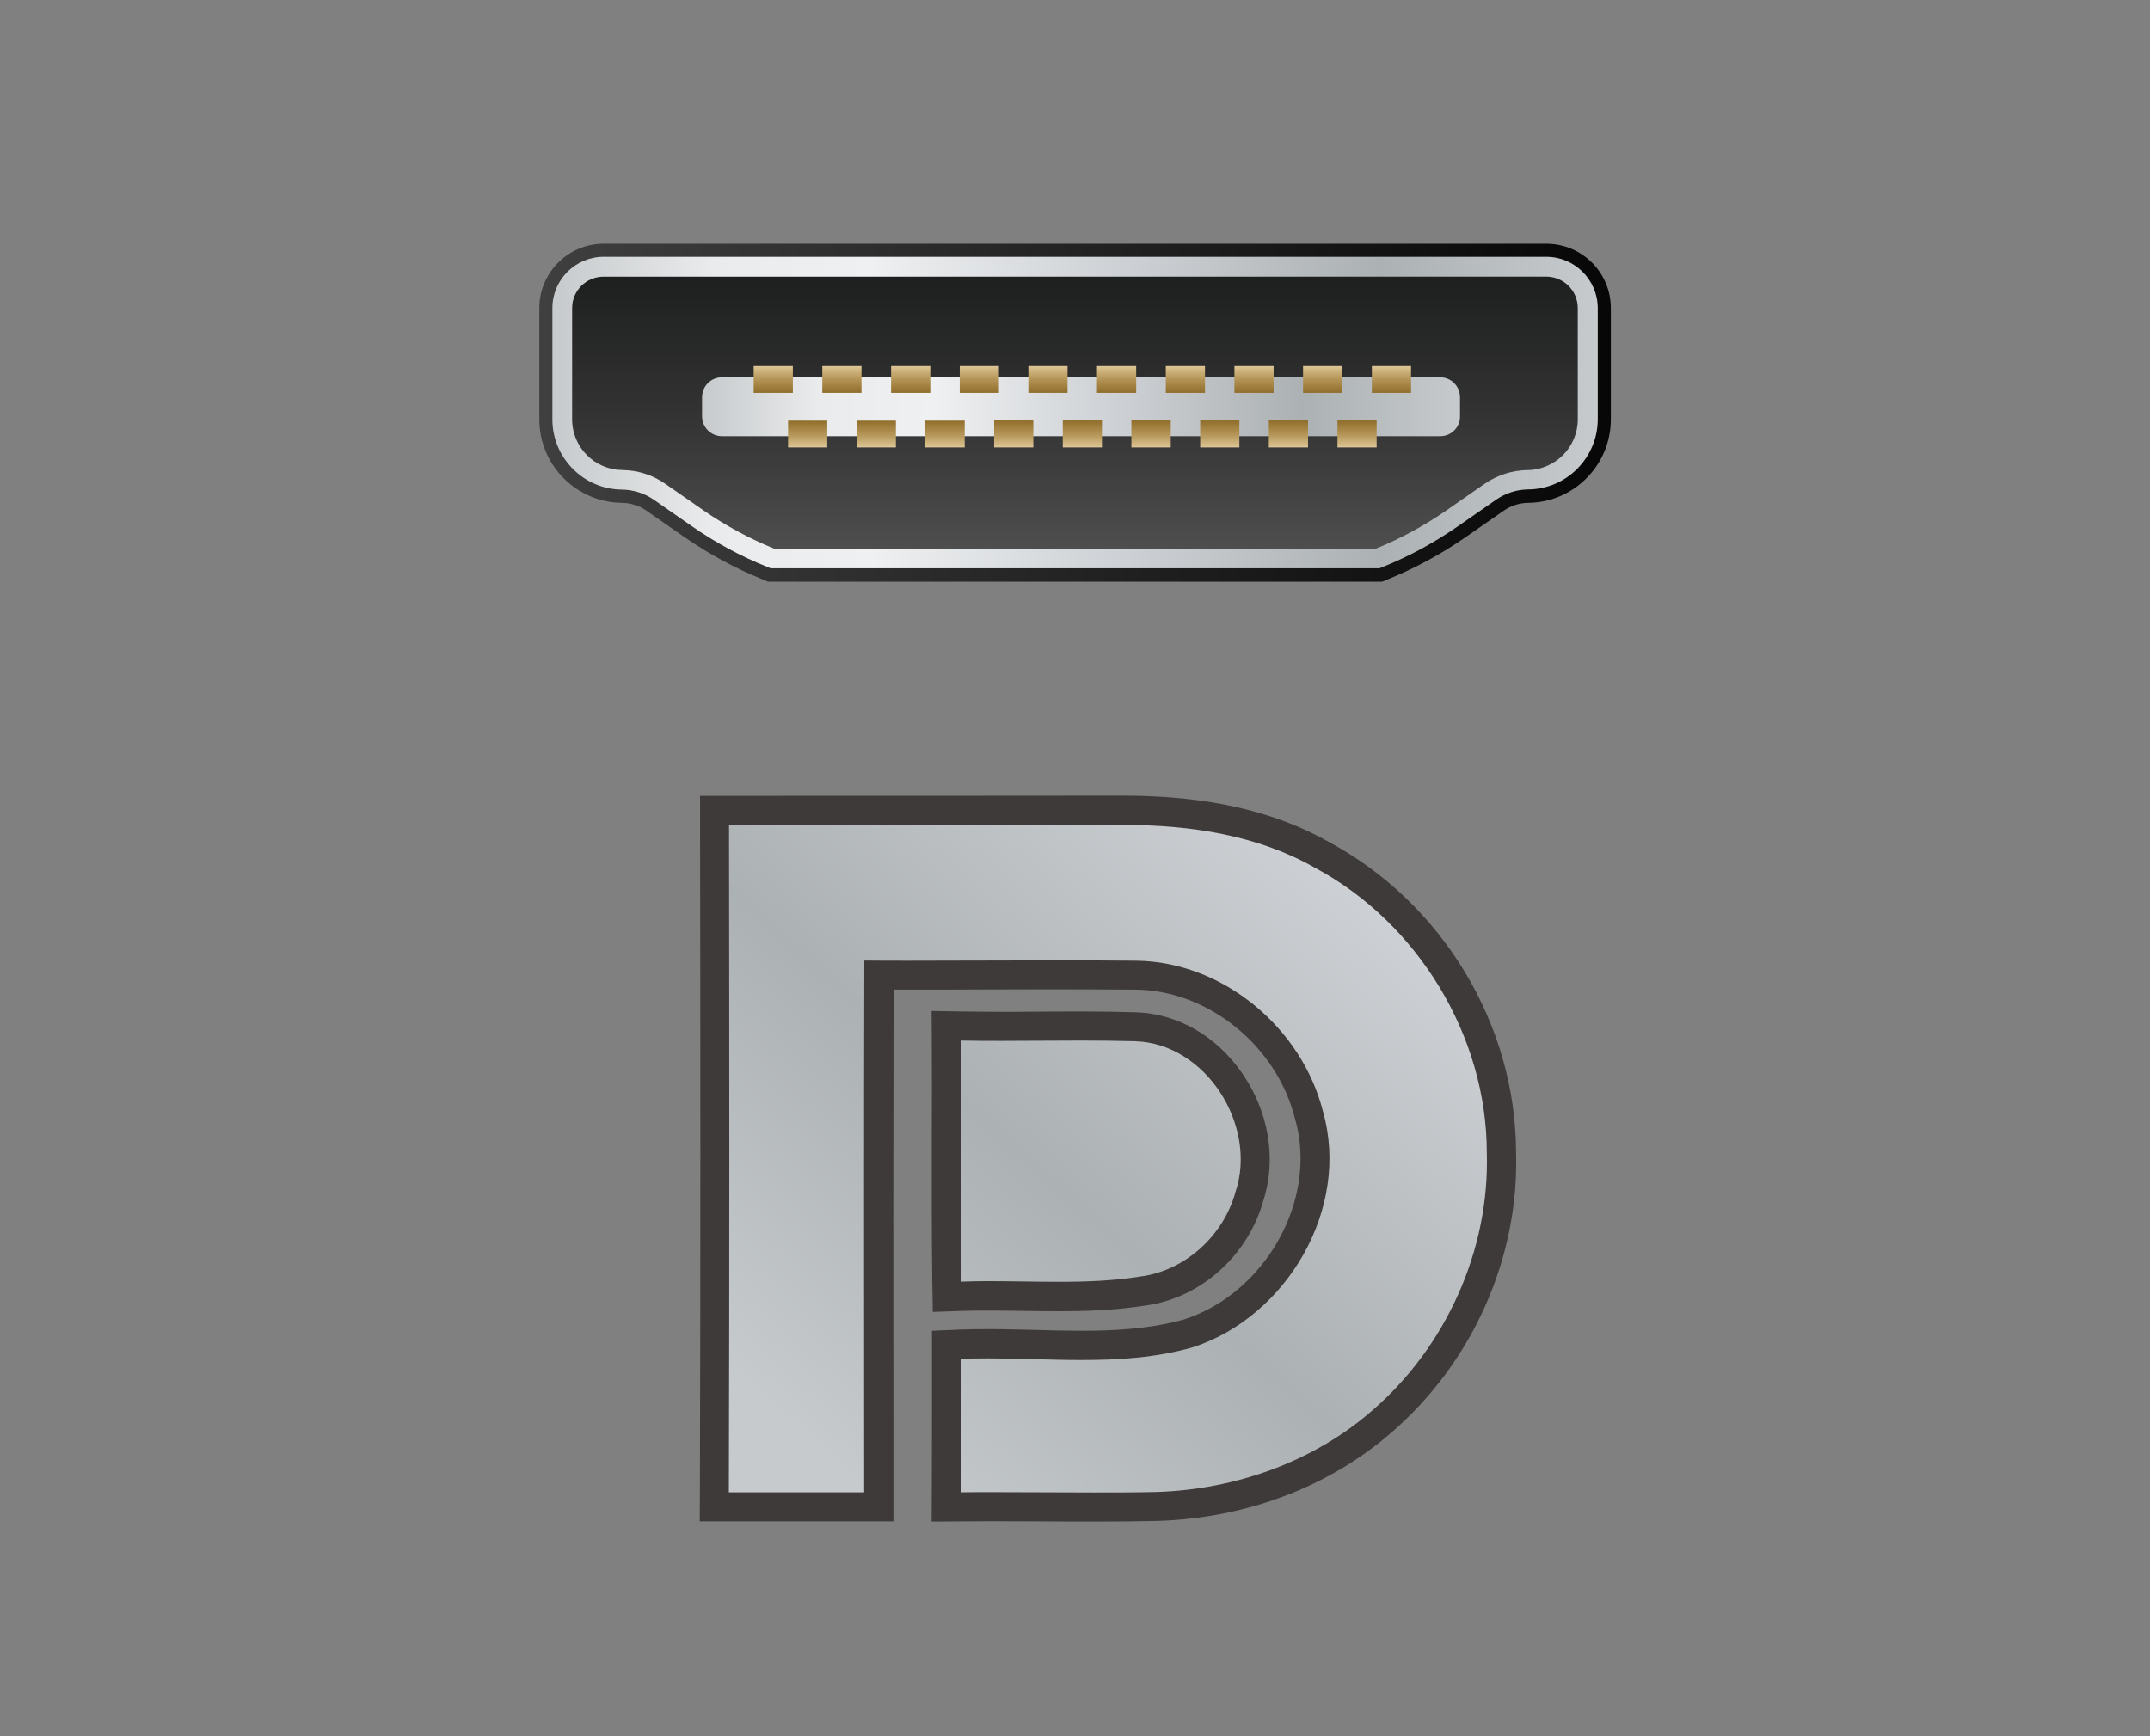 <?xml version="1.0" encoding="utf-8"?>
<!-- Generator: Adobe Illustrator 24.3.0, SVG Export Plug-In . SVG Version: 6.00 Build 0)  -->
<svg version="1.1" id="圖層_1" xmlns="http://www.w3.org/2000/svg" xmlns:xlink="http://www.w3.org/1999/xlink" x="0px" y="0px"
	 viewBox="0 0 130 105" style="enable-background:new 0 0 130 105;" xml:space="preserve">
<rect x="0" y="0" width="130" height="105" fill="#808080" stroke="none"/>
<style type="text/css">
	.st0{fill:url(#SVGID_1_);}
	.st1{fill:#3E3A39;}
	.st2{fill:url(#SVGID_2_);}
	.st3{fill:url(#SVGID_3_);}
	.st4{fill:url(#SVGID_4_);}
	.st5{fill:url(#SVGID_5_);}
	.st6{fill:url(#SVGID_6_);}
	.st7{fill:url(#SVGID_7_);}
	.st8{fill:url(#SVGID_8_);}
	.st9{fill:url(#SVGID_9_);}
	.st10{fill:url(#SVGID_10_);}
	.st11{fill:url(#SVGID_11_);}
	.st12{fill:url(#SVGID_12_);}
	.st13{fill:url(#SVGID_13_);}
	.st14{fill:url(#SVGID_14_);}
	.st15{fill:url(#SVGID_15_);}
	.st16{fill:url(#SVGID_16_);}
	.st17{fill:url(#SVGID_17_);}
	.st18{fill:url(#SVGID_18_);}
	.st19{fill:url(#SVGID_19_);}
	.st20{fill:url(#SVGID_20_);}
	.st21{fill:url(#SVGID_21_);}
	.st22{fill:url(#SVGID_22_);}
	.st23{fill:url(#SVGID_23_);}
	.st24{fill:url(#SVGID_24_);}
	.st25{fill:url(#SVGID_25_);}
</style>
<g>
	<g>
		<g id="path6_3_">
			<linearGradient id="SVGID_1_" gradientUnits="userSpaceOnUse" x1="116.626" y1="8.006" x2="47.261" y2="85.675">
				<stop  offset="0" style="stop-color:#C6CACC"/>
				<stop  offset="0.154" style="stop-color:#EAEBEC"/>
				<stop  offset="0.305" style="stop-color:#EEF0F1"/>
				<stop  offset="0.549" style="stop-color:#CDD0D4"/>
				<stop  offset="0.792" style="stop-color:#ACB1B3"/>
				<stop  offset="1" style="stop-color:#C6CACC"/>
			</linearGradient>
			<path class="st0" d="M66.19,91.14c-1.05,0-2.1-0.01-3.15-0.01c-1.05-0.01-2.09-0.01-3.14-0.01c-0.6,0-2.69,0.01-2.69,0.01
				l0.01-0.89c0.02-2.15,0.01-4.3,0.01-6.45l0-2.46l0.85-0.03c0.56-0.02,1.11-0.03,1.67-0.03c0.95,0,1.9,0.03,2.85,0.05
				c0.94,0.02,1.88,0.05,2.81,0.05c1.82,0,4.19-0.08,6.48-0.73c5.35-1.73,8.76-7.88,7.28-13.15c-1.2-4.81-5.71-8.45-10.48-8.49
				c-1.68-0.02-3.37-0.02-5.05-0.02c-1.44,0-7.22,0.02-8.66,0.02c-0.61,0-1.21,0-1.82,0c-0.02,8.89-0.01,17.78-0.01,26.67l0,5.49
				H43.2l0-0.88c0.04-13.78,0.02-27.49,0.01-40.35l0-0.88h0.88c7.98,0,15.95,0,23.92-0.01c4.85,0.01,8.76,0.89,11.93,2.71
				c6.47,3.46,10.83,10.7,10.83,18c0.19,6.09-2.5,12.17-7.21,16.25c-3.6,3.15-8.42,4.99-13.56,5.15
				C68.73,91.14,67.46,91.14,66.19,91.14z"/>
			<path class="st1" d="M68.02,49.89c3.96,0.01,8.01,0.61,11.49,2.59C85.72,55.8,89.9,62.65,89.9,69.71
				c0.18,5.88-2.47,11.74-6.91,15.58c-3.58,3.13-8.29,4.78-13.02,4.94c-1.27,0.03-2.53,0.03-3.8,0.03c-2.09,0-4.18-0.02-6.26-0.02
				c-0.61,0-1.21,0-1.82,0.01c0.02-2.69,0.01-5.38,0.01-8.07c0.55-0.02,1.09-0.03,1.64-0.03c1.88,0,3.78,0.1,5.66,0.1
				c2.27,0,4.52-0.14,6.72-0.77c5.7-1.85,9.53-8.39,7.88-14.24c-1.27-5.07-6.05-9.09-11.32-9.14c-1.69-0.02-3.37-0.02-5.06-0.02
				c-2.88,0-5.77,0.02-8.65,0.02c-0.9,0-1.81,0-2.71-0.01c-0.03,10.72-0.01,21.44-0.01,32.16c-2.73,0-5.45,0-8.18,0
				c0.04-13.46,0.03-26.91,0.01-40.35C52.07,49.89,60.05,49.89,68.02,49.89 M68.02,48.12L68.02,48.12L68.02,48.12
				c-7.97,0.01-15.95,0.01-23.93,0.01h-1.76l0,1.76c0.02,12.85,0.03,26.55-0.01,40.35l-0.01,1.77h1.77h8.18h1.76l0-1.76l0-4.6
				c-0.01-8.45-0.01-17.18,0.01-25.8c0.32,0,0.64,0,0.95,0c1.44,0,2.89,0,4.33-0.01c1.44,0,2.88-0.01,4.32-0.01
				c1.68,0,3.36,0.01,5.04,0.02c4.39,0.04,8.53,3.4,9.63,7.8l0.01,0.03l0.01,0.03c1.36,4.83-1.77,10.46-6.7,12.08
				c-2.17,0.61-4.46,0.69-6.21,0.69c-0.92,0-1.87-0.02-2.79-0.05c-0.94-0.02-1.91-0.05-2.87-0.05c-0.62,0-1.18,0.01-1.71,0.03
				l-1.69,0.07v1.69l0,1.62c0,2.15,0,4.3-0.01,6.44l-0.01,1.79l1.79-0.01c0.6,0,1.2-0.01,1.81-0.01c1.04,0,2.08,0.01,3.12,0.01
				c1.05,0.01,2.09,0.01,3.14,0.01c1.47,0,2.69-0.01,3.83-0.04c5.37-0.17,10.38-2.08,14.14-5.37c4.89-4.23,7.7-10.56,7.51-16.93
				c-0.02-7.72-4.46-15.08-11.32-18.76C77.07,49.06,73.03,48.13,68.02,48.12L68.02,48.12z"/>
		</g>
		<g id="path16_5_">
			<linearGradient id="SVGID_2_" gradientUnits="userSpaceOnUse" x1="122.015" y1="5.527" x2="47.927" y2="88.485">
				<stop  offset="0" style="stop-color:#C6CACC"/>
				<stop  offset="0.154" style="stop-color:#EAEBEC"/>
				<stop  offset="0.305" style="stop-color:#EEF0F1"/>
				<stop  offset="0.549" style="stop-color:#CDD0D4"/>
				<stop  offset="0.792" style="stop-color:#ACB1B3"/>
				<stop  offset="1" style="stop-color:#C6CACC"/>
			</linearGradient>
			<path class="st2" d="M57.26,77.52c-0.04-2.95-0.04-5.95-0.03-8.85c0-1.91,0.01-3.82,0-5.74l0-0.9l0.9,0.02
				c0.79,0.02,1.59,0.02,2.38,0.02c0.8,0,1.6,0,2.41-0.01c0.81-0.01,1.61-0.01,2.42-0.01c1.12,0,2.23,0.01,3.35,0.04
				c2.22,0.07,4.3,1.27,5.71,3.28c1.48,2.12,1.92,4.73,1.18,6.98c-0.82,3-3.42,5.32-6.47,5.72c-1.82,0.29-3.66,0.33-5.05,0.33
				c-0.71,0-1.43-0.01-2.14-0.02c-0.7-0.01-1.41-0.02-2.11-0.02c-0.54,0-1.08,0.01-1.62,0.03l-0.9,0.03L57.26,77.52z"/>
			<path class="st1" d="M58.1,62.93c0.81,0.02,1.61,0.02,2.42,0.02c1.6,0,3.2-0.02,4.8-0.02c1.11,0,2.22,0.01,3.32,0.04
				c4.3,0.14,7.4,5.11,6.07,9.1c-0.72,2.64-3.02,4.77-5.75,5.13c-1.63,0.26-3.28,0.32-4.93,0.32c-1.42,0-2.83-0.04-4.25-0.04
				c-0.55,0-1.1,0.01-1.65,0.03C58.07,72.65,58.13,67.8,58.1,62.93 M56.33,61.14l0.01,1.81c0.01,1.91,0.01,3.82,0,5.73
				c0,2.9-0.01,5.9,0.03,8.86l0.03,1.8l1.79-0.06c0.53-0.02,1.06-0.02,1.59-0.02c0.7,0,1.4,0.01,2.1,0.02
				c0.72,0.01,1.44,0.02,2.15,0.02c1.42,0,3.3-0.04,5.2-0.34c3.34-0.44,6.23-3,7.16-6.36c0.81-2.5,0.33-5.38-1.3-7.72
				c-1.56-2.24-3.9-3.58-6.4-3.66c-1-0.03-2.08-0.05-3.38-0.05c-0.8,0-1.61,0.01-2.41,0.01c-0.8,0.01-1.59,0.01-2.39,0.01
				c-0.79,0-1.59-0.01-2.39-0.02L56.33,61.14L56.33,61.14z"/>
		</g>
	</g>
	<g>
		<linearGradient id="SVGID_3_" gradientUnits="userSpaceOnUse" x1="65" y1="33.191" x2="65" y2="16.726">
			<stop  offset="0" style="stop-color:#4F4E4E"/>
			<stop  offset="0.489" style="stop-color:#333333"/>
			<stop  offset="1" style="stop-color:#1E1F1F"/>
		</linearGradient>
		<path class="st3" d="M95.41,18.63v6.73c0,0.84-0.34,1.6-0.89,2.16c-0.55,0.55-1.31,0.9-2.15,0.91c-0.92,0.01-1.82,0.3-2.58,0.82
			l-2.33,1.62c-1.35,0.93-2.78,1.71-4.29,2.32H46.83c-1.5-0.61-2.94-1.39-4.29-2.32l-2.33-1.62c-0.76-0.53-1.66-0.81-2.58-0.82
			c-0.84-0.01-1.6-0.35-2.15-0.91c-0.55-0.55-0.89-1.32-0.89-2.16v-6.73c0-1.05,0.85-1.9,1.9-1.9H93.5
			C94.55,16.73,95.41,17.58,95.41,18.63z"/>
		<linearGradient id="SVGID_4_" gradientUnits="userSpaceOnUse" x1="32.603" y1="24.959" x2="97.397" y2="24.959">
			<stop  offset="0" style="stop-color:#403F3F"/>
			<stop  offset="1" style="stop-color:#080707"/>
		</linearGradient>
		<path class="st4" d="M93.5,16.73c1.05,0,1.9,0.85,1.9,1.9v6.73c0,0.84-0.34,1.6-0.89,2.16c-0.55,0.55-1.31,0.9-2.15,0.91
			c-0.92,0.01-1.82,0.3-2.58,0.82l-2.33,1.62c-1.35,0.93-2.78,1.71-4.29,2.32H46.83c-1.5-0.61-2.94-1.39-4.29-2.32l-2.33-1.62
			c-0.76-0.53-1.66-0.81-2.58-0.82c-0.84-0.01-1.6-0.35-2.15-0.91c-0.55-0.55-0.89-1.32-0.89-2.16v-6.73c0-1.05,0.85-1.9,1.9-1.9
			H93.5L93.5,16.73z M93.5,14.74H36.5c-2.15,0-3.89,1.75-3.89,3.89v6.73c0,1.34,0.52,2.6,1.46,3.55c0.94,0.95,2.2,1.49,3.54,1.5
			c0.53,0.01,1.04,0.17,1.47,0.47l2.33,1.62c1.46,1.01,3.03,1.86,4.67,2.53l0.36,0.15h0.39h36.35h0.39l0.36-0.15
			c1.64-0.67,3.21-1.52,4.67-2.53l2.33-1.62c0.43-0.3,0.94-0.46,1.47-0.47c1.34-0.01,2.6-0.55,3.54-1.5
			c0.94-0.95,1.46-2.22,1.46-3.55v-6.73C97.4,16.48,95.65,14.74,93.5,14.74L93.5,14.74z"/>
		<linearGradient id="SVGID_5_" gradientUnits="userSpaceOnUse" x1="33.399" y1="24.959" x2="96.601" y2="24.959">
			<stop  offset="0" style="stop-color:#C6CACC"/>
			<stop  offset="0.154" style="stop-color:#EAEBEC"/>
			<stop  offset="0.305" style="stop-color:#EEF0F1"/>
			<stop  offset="0.549" style="stop-color:#CDD0D4"/>
			<stop  offset="0.792" style="stop-color:#ACB1B3"/>
			<stop  offset="1" style="stop-color:#C6CACC"/>
		</linearGradient>
		<path class="st5" d="M93.5,16.73c1.05,0,1.9,0.85,1.9,1.9v6.73c0,0.84-0.34,1.6-0.89,2.16c-0.55,0.55-1.31,0.9-2.15,0.91
			c-0.92,0.01-1.82,0.3-2.58,0.82l-2.33,1.62c-1.35,0.93-2.78,1.71-4.29,2.32H46.83c-1.5-0.61-2.94-1.39-4.29-2.32l-2.33-1.62
			c-0.76-0.53-1.66-0.81-2.58-0.82c-0.84-0.01-1.6-0.35-2.15-0.91c-0.55-0.55-0.89-1.32-0.89-2.16v-6.73c0-1.05,0.85-1.9,1.9-1.9
			H93.5L93.5,16.73z M93.5,15.53H36.5c-1.71,0-3.1,1.39-3.1,3.1v6.73c0,1.13,0.44,2.19,1.23,2.99c0.79,0.8,1.85,1.25,2.98,1.26
			c0.69,0.01,1.35,0.22,1.92,0.61l2.33,1.62c1.41,0.98,2.93,1.8,4.52,2.44l0.22,0.09h0.23h36.35h0.23l0.22-0.09
			c1.59-0.64,3.11-1.47,4.52-2.45l2.33-1.62c0.57-0.39,1.23-0.6,1.92-0.61c1.13-0.01,2.19-0.46,2.98-1.26
			c0.79-0.8,1.23-1.87,1.23-2.99v-6.73C96.6,16.92,95.21,15.53,93.5,15.53L93.5,15.53z"/>
		<linearGradient id="SVGID_6_" gradientUnits="userSpaceOnUse" x1="42.454" y1="24.599" x2="88.288" y2="24.599">
			<stop  offset="0" style="stop-color:#C6CACC"/>
			<stop  offset="0.154" style="stop-color:#EAEBEC"/>
			<stop  offset="0.305" style="stop-color:#EEF0F1"/>
			<stop  offset="0.549" style="stop-color:#CDD0D4"/>
			<stop  offset="0.792" style="stop-color:#ACB1B3"/>
			<stop  offset="1" style="stop-color:#C6CACC"/>
		</linearGradient>
		<path class="st6" d="M87.09,26.38H43.65c-0.66,0-1.2-0.54-1.2-1.2v-1.16c0-0.66,0.54-1.2,1.2-1.2h43.43c0.66,0,1.2,0.54,1.2,1.2
			v1.16C88.29,25.84,87.75,26.38,87.09,26.38z"/>
		<g>
			<linearGradient id="SVGID_7_" gradientUnits="userSpaceOnUse" x1="46.755" y1="23.763" x2="46.755" y2="22.139">
				<stop  offset="0" style="stop-color:#906D2A"/>
				<stop  offset="0.499" style="stop-color:#B39456"/>
				<stop  offset="0.762" style="stop-color:#C8AD75"/>
				<stop  offset="1" style="stop-color:#DEC797"/>
			</linearGradient>
			<rect x="45.57" y="22.14" class="st7" width="2.37" height="1.62"/>
			<linearGradient id="SVGID_8_" gradientUnits="userSpaceOnUse" x1="50.909" y1="23.763" x2="50.909" y2="22.139">
				<stop  offset="0" style="stop-color:#906D2A"/>
				<stop  offset="0.499" style="stop-color:#B39456"/>
				<stop  offset="0.762" style="stop-color:#C8AD75"/>
				<stop  offset="1" style="stop-color:#DEC797"/>
			</linearGradient>
			<rect x="49.72" y="22.14" class="st8" width="2.37" height="1.62"/>
			<linearGradient id="SVGID_9_" gradientUnits="userSpaceOnUse" x1="55.062" y1="23.763" x2="55.062" y2="22.139">
				<stop  offset="0" style="stop-color:#906D2A"/>
				<stop  offset="0.499" style="stop-color:#B39456"/>
				<stop  offset="0.762" style="stop-color:#C8AD75"/>
				<stop  offset="1" style="stop-color:#DEC797"/>
			</linearGradient>
			<rect x="53.88" y="22.14" class="st9" width="2.37" height="1.62"/>
			<linearGradient id="SVGID_10_" gradientUnits="userSpaceOnUse" x1="59.215" y1="23.763" x2="59.215" y2="22.139">
				<stop  offset="0" style="stop-color:#906D2A"/>
				<stop  offset="0.499" style="stop-color:#B39456"/>
				<stop  offset="0.762" style="stop-color:#C8AD75"/>
				<stop  offset="1" style="stop-color:#DEC797"/>
			</linearGradient>
			<rect x="58.03" y="22.14" class="st10" width="2.37" height="1.62"/>
			<linearGradient id="SVGID_11_" gradientUnits="userSpaceOnUse" x1="63.368" y1="23.763" x2="63.368" y2="22.139">
				<stop  offset="0" style="stop-color:#906D2A"/>
				<stop  offset="0.499" style="stop-color:#B39456"/>
				<stop  offset="0.762" style="stop-color:#C8AD75"/>
				<stop  offset="1" style="stop-color:#DEC797"/>
			</linearGradient>
			<rect x="62.18" y="22.14" class="st11" width="2.37" height="1.62"/>
			<linearGradient id="SVGID_12_" gradientUnits="userSpaceOnUse" x1="67.522" y1="23.763" x2="67.522" y2="22.139">
				<stop  offset="0" style="stop-color:#906D2A"/>
				<stop  offset="0.499" style="stop-color:#B39456"/>
				<stop  offset="0.762" style="stop-color:#C8AD75"/>
				<stop  offset="1" style="stop-color:#DEC797"/>
			</linearGradient>
			<rect x="66.33" y="22.14" class="st12" width="2.37" height="1.62"/>
			<linearGradient id="SVGID_13_" gradientUnits="userSpaceOnUse" x1="71.675" y1="23.763" x2="71.675" y2="22.139">
				<stop  offset="0" style="stop-color:#906D2A"/>
				<stop  offset="0.499" style="stop-color:#B39456"/>
				<stop  offset="0.762" style="stop-color:#C8AD75"/>
				<stop  offset="1" style="stop-color:#DEC797"/>
			</linearGradient>
			<rect x="70.49" y="22.14" class="st13" width="2.37" height="1.62"/>
			<linearGradient id="SVGID_14_" gradientUnits="userSpaceOnUse" x1="75.828" y1="23.763" x2="75.828" y2="22.139">
				<stop  offset="0" style="stop-color:#906D2A"/>
				<stop  offset="0.499" style="stop-color:#B39456"/>
				<stop  offset="0.762" style="stop-color:#C8AD75"/>
				<stop  offset="1" style="stop-color:#DEC797"/>
			</linearGradient>
			<rect x="74.64" y="22.14" class="st14" width="2.37" height="1.62"/>
			<linearGradient id="SVGID_15_" gradientUnits="userSpaceOnUse" x1="79.981" y1="23.763" x2="79.981" y2="22.139">
				<stop  offset="0" style="stop-color:#906D2A"/>
				<stop  offset="0.499" style="stop-color:#B39456"/>
				<stop  offset="0.762" style="stop-color:#C8AD75"/>
				<stop  offset="1" style="stop-color:#DEC797"/>
			</linearGradient>
			<rect x="78.79" y="22.14" class="st15" width="2.37" height="1.62"/>
			<linearGradient id="SVGID_16_" gradientUnits="userSpaceOnUse" x1="84.135" y1="23.763" x2="84.135" y2="22.139">
				<stop  offset="0" style="stop-color:#906D2A"/>
				<stop  offset="0.499" style="stop-color:#B39456"/>
				<stop  offset="0.762" style="stop-color:#C8AD75"/>
				<stop  offset="1" style="stop-color:#DEC797"/>
			</linearGradient>
			<rect x="82.95" y="22.14" class="st16" width="2.37" height="1.62"/>
		</g>
		<g>
			
				<linearGradient id="SVGID_17_" gradientUnits="userSpaceOnUse" x1="67.338" y1="337.729" x2="67.338" y2="336.105" gradientTransform="matrix(-1 0 0 -1 149.396 363.164)">
				<stop  offset="0" style="stop-color:#906D2A"/>
				<stop  offset="0.499" style="stop-color:#B39456"/>
				<stop  offset="0.762" style="stop-color:#C8AD75"/>
				<stop  offset="1" style="stop-color:#DEC797"/>
			</linearGradient>
			<polygon class="st17" points="80.87,25.43 83.24,25.43 83.24,27.06 80.87,27.06 			"/>
			
				<linearGradient id="SVGID_18_" gradientUnits="userSpaceOnUse" x1="71.491" y1="337.729" x2="71.491" y2="336.105" gradientTransform="matrix(-1 0 0 -1 149.396 363.164)">
				<stop  offset="0" style="stop-color:#906D2A"/>
				<stop  offset="0.499" style="stop-color:#B39456"/>
				<stop  offset="0.762" style="stop-color:#C8AD75"/>
				<stop  offset="1" style="stop-color:#DEC797"/>
			</linearGradient>
			<polygon class="st18" points="76.72,25.43 79.09,25.43 79.09,27.06 76.72,27.06 			"/>
			
				<linearGradient id="SVGID_19_" gradientUnits="userSpaceOnUse" x1="75.644" y1="337.729" x2="75.644" y2="336.105" gradientTransform="matrix(-1 0 0 -1 149.396 363.164)">
				<stop  offset="0" style="stop-color:#906D2A"/>
				<stop  offset="0.499" style="stop-color:#B39456"/>
				<stop  offset="0.762" style="stop-color:#C8AD75"/>
				<stop  offset="1" style="stop-color:#DEC797"/>
			</linearGradient>
			<polygon class="st19" points="72.57,25.43 74.94,25.43 74.94,27.06 72.57,27.06 			"/>
			
				<linearGradient id="SVGID_20_" gradientUnits="userSpaceOnUse" x1="79.797" y1="337.729" x2="79.797" y2="336.105" gradientTransform="matrix(-1 0 0 -1 149.396 363.164)">
				<stop  offset="0" style="stop-color:#906D2A"/>
				<stop  offset="0.499" style="stop-color:#B39456"/>
				<stop  offset="0.762" style="stop-color:#C8AD75"/>
				<stop  offset="1" style="stop-color:#DEC797"/>
			</linearGradient>
			<polygon class="st20" points="68.41,25.43 70.79,25.43 70.79,27.06 68.41,27.06 			"/>
			
				<linearGradient id="SVGID_21_" gradientUnits="userSpaceOnUse" x1="83.951" y1="337.729" x2="83.951" y2="336.105" gradientTransform="matrix(-1 0 0 -1 149.396 363.164)">
				<stop  offset="0" style="stop-color:#906D2A"/>
				<stop  offset="0.499" style="stop-color:#B39456"/>
				<stop  offset="0.762" style="stop-color:#C8AD75"/>
				<stop  offset="1" style="stop-color:#DEC797"/>
			</linearGradient>
			<polygon class="st21" points="64.26,25.43 66.63,25.43 66.63,27.06 64.26,27.06 			"/>
			
				<linearGradient id="SVGID_22_" gradientUnits="userSpaceOnUse" x1="88.104" y1="337.729" x2="88.104" y2="336.105" gradientTransform="matrix(-1 0 0 -1 149.396 363.164)">
				<stop  offset="0" style="stop-color:#906D2A"/>
				<stop  offset="0.499" style="stop-color:#B39456"/>
				<stop  offset="0.762" style="stop-color:#C8AD75"/>
				<stop  offset="1" style="stop-color:#DEC797"/>
			</linearGradient>
			<polygon class="st22" points="60.11,25.43 62.48,25.43 62.48,27.06 60.11,27.06 			"/>
			
				<linearGradient id="SVGID_23_" gradientUnits="userSpaceOnUse" x1="92.257" y1="337.729" x2="92.257" y2="336.105" gradientTransform="matrix(-1 0 0 -1 149.396 363.164)">
				<stop  offset="0" style="stop-color:#906D2A"/>
				<stop  offset="0.499" style="stop-color:#B39456"/>
				<stop  offset="0.762" style="stop-color:#C8AD75"/>
				<stop  offset="1" style="stop-color:#DEC797"/>
			</linearGradient>
			<polygon class="st23" points="55.95,25.44 58.33,25.44 58.33,27.06 55.95,27.06 			"/>
			
				<linearGradient id="SVGID_24_" gradientUnits="userSpaceOnUse" x1="96.41" y1="337.729" x2="96.41" y2="336.105" gradientTransform="matrix(-1 0 0 -1 149.396 363.164)">
				<stop  offset="0" style="stop-color:#906D2A"/>
				<stop  offset="0.499" style="stop-color:#B39456"/>
				<stop  offset="0.762" style="stop-color:#C8AD75"/>
				<stop  offset="1" style="stop-color:#DEC797"/>
			</linearGradient>
			<polygon class="st24" points="51.8,25.44 54.17,25.44 54.17,27.06 51.8,27.06 			"/>
			
				<linearGradient id="SVGID_25_" gradientUnits="userSpaceOnUse" x1="100.564" y1="337.729" x2="100.564" y2="336.105" gradientTransform="matrix(-1 0 0 -1 149.396 363.164)">
				<stop  offset="0" style="stop-color:#906D2A"/>
				<stop  offset="0.499" style="stop-color:#B39456"/>
				<stop  offset="0.762" style="stop-color:#C8AD75"/>
				<stop  offset="1" style="stop-color:#DEC797"/>
			</linearGradient>
			<polygon class="st25" points="47.65,25.44 50.02,25.44 50.02,27.06 47.65,27.06 			"/>
		</g>
	</g>
</g>
</svg>
